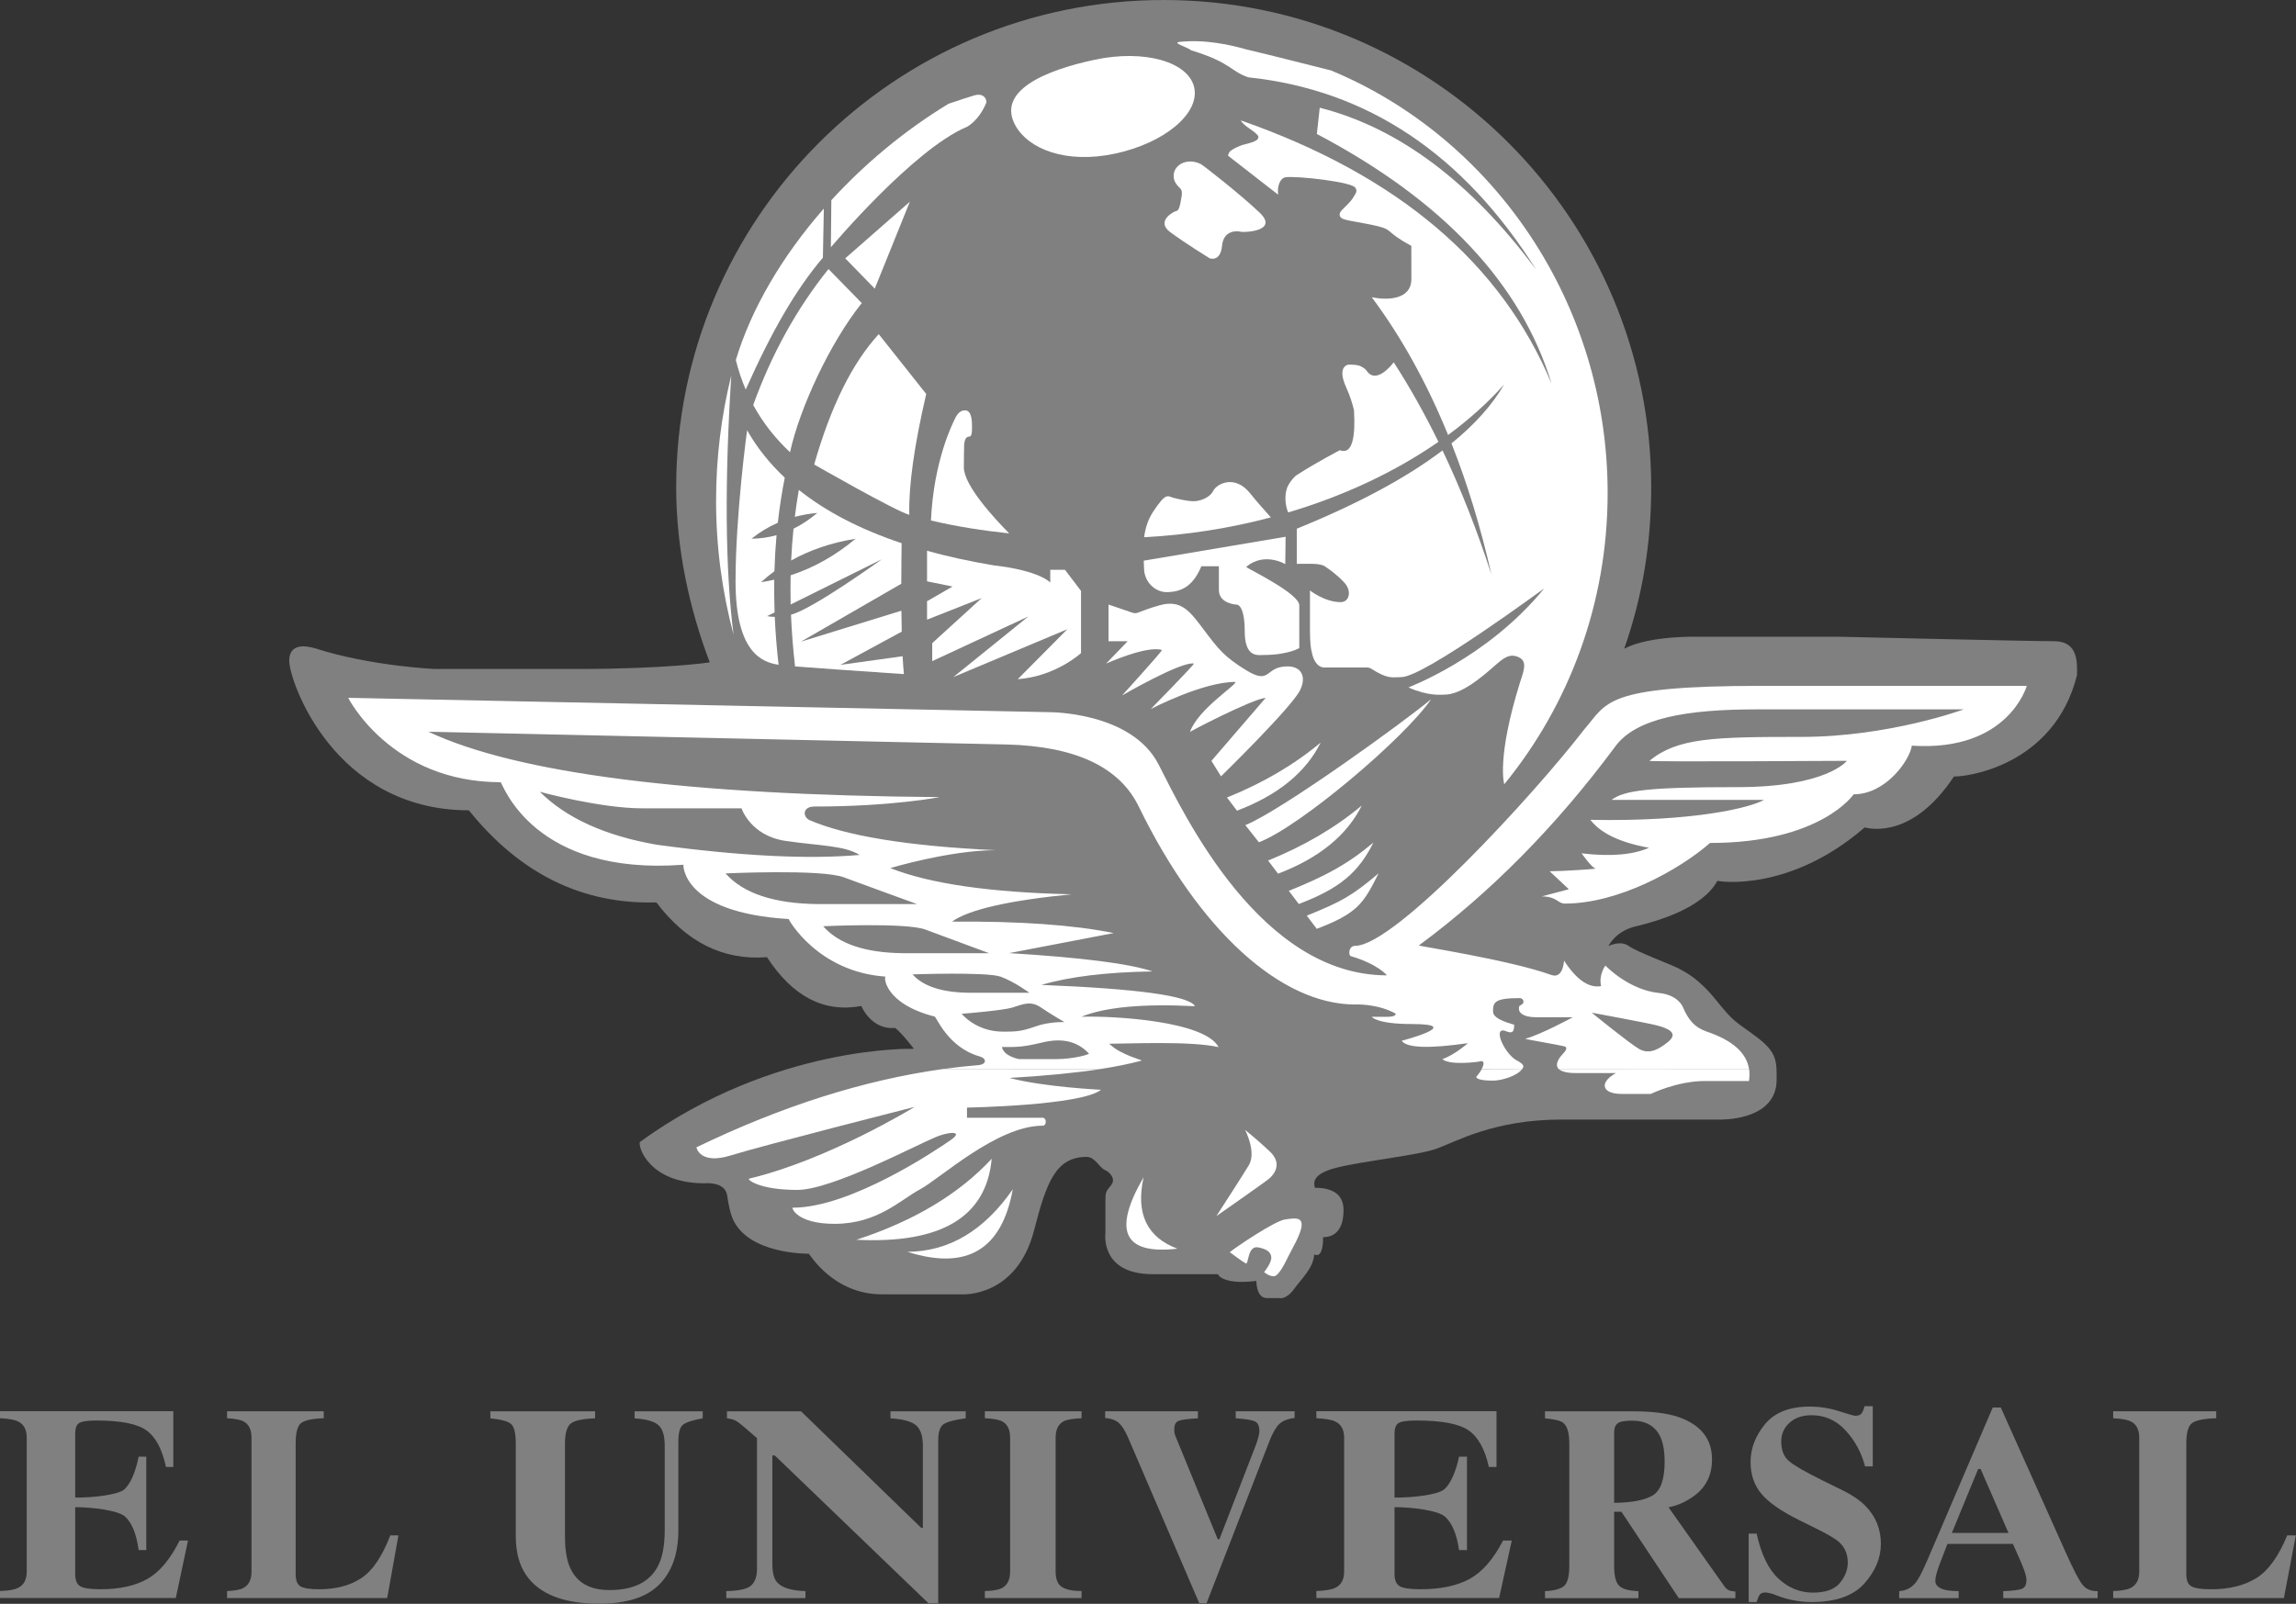 <svg clip-rule="evenodd" fill-rule="evenodd" stroke-linejoin="round" stroke-miterlimit="2" viewBox="0 0 1248 872" xmlns="http://www.w3.org/2000/svg"><rect x="0" y="0" width="1248" height="872" fill="#333333" stroke="none"/><path d="m0 1.593s-2.762.432-8.733.432h-9.214s-4.185-.186-7.784-1.345c-.086 0-1.699-.613-1.699.818 0 1.315 2.912 9.748 11.716 9.748 3.337 4.149 7.414 6.151 12.231 6.008 1.974 2.61 4.379 3.801 7.215 3.574 1.675 2.577 3.726 3.639 6.155 3.185 0 0 .633 1.577 2.211 1.432.486.389 1.217 1.363 1.217 1.363s-9.096-.292-17.87 6.077c-.146.291.585 2.697 4.207 2.697 0 0 1.334-.146 1.481.78.097.68.218 1.179.341 1.48.973 2.386 4.937 2.336 4.985 2.336.049 0 1.579 2.649 4.763 2.649h5.229s3.573.245 4.713-4.207c.811-3.165 1.432-4.761 3.428-4.761.535 0 .827.701 1.168.847.342.146.731.583.439.974-.292.39-.39.39-.39.973v2.163s-.39 2.697 3.087 2.697h4.256s.069.292.799.438c.73.145 1.704 0 1.704 0s-.02 1.121.681 1.121h.799s.438.145.974-.585c.536-.731 1.266-1.383 1.315-2.259.048 0 .583.36.583-1.12 0-.049 1.335.174 1.335-1.773 0-.633-.263-1.46-1.87-1.46 0-.146-.418-.857 1.432-1.315 1.85-.457 5.297-.799 6.514-1.238 1.218-.437 3.721-1.898 8.123-1.898h10.283s3.768.146 3.768-2.601c0-1.188.049-1.772-1.314-2.794s-1.432-.897-2.601-2.357c-1.169-1.461-2.015-1.85-2.453-2.094-.439-.243-2.746-1.09-3.283-1.48-.535-.389-1.314 0-1.314 0s.458-1.023 1.919-1.315c1.168-.292 4.207-1.12 5.181-2.94.047.049 4.693.778 9.602-3.477.401.09 3.135.73 5.833-3.331.594.052 6.514-.584 8.024-6.611 0-.779.117-2.212-1.51-2.212-1.626 0-14.003-.291-14.003-.291h-9.165s-3.183-.098-4.859.778c1.167-3.308 1.762-6.816 1.762-10.523 0-17.563-14.238-31.8-31.801-31.8s-31.8 14.237-31.8 31.8c0 3.983.853 7.903 2.19 11.417" fill="#808080" transform="matrix(8.333 0 0 8.333 385.792 346.854)"/><g fill="#fff"><path d="m0 16.901c-.733-2.744-1.139-5.674-1.139-8.719 0-2.845.346-5.594.991-8.182-.441 7.009-.392 12.642.148 16.901" fill-rule="nonzero" transform="matrix(8.333 0 0 8.333 398.717 204.188)"/><path d="m0-5.672-4.215 3.695 1.925 1.977z" fill-rule="nonzero" transform="matrix(8.333 0 0 8.333 494.558 156.938)"/><path d="m5.468-4.276c-2.49-.77-3.134 2.668-3.134 5.961.001 3.291 1.404 5.959 3.134 5.959 1.732 0 3.134-2.668 3.134-5.96 0-3.291-1.481-5.447-3.134-5.96" fill-rule="nonzero" transform="matrix(1.733 8.151 8.151 -1.733 577.358 16.355)"/><path d="m0 10.121.031-3.071c2.182-2.385 4.776-4.55 7.642-6.291.747-.253 1.421-.475 1.694-.551.755-.208.833.469.755.52-.495 1.171-1.253 1.538-1.253 1.538-3.492 1.463-8.869 7.855-8.869 7.855" fill-rule="nonzero" transform="matrix(8.333 0 0 8.333 451.625 50.105)"/><path d="m-3.197-6.582c-.001 2.681-.548 5.756-1.741 9.818.588-.294 1.171-.642 1.741-1.052 1.397-3.189 2.089-7.118 2.027-11.244z" fill-rule="nonzero" transform="matrix(-6.348 -5.399 -5.399 6.348 391.458 164.605)"/><path d="m1.252-.107c-1.105.669-2.113 1.502-2.983 2.522.497 3.522 1.491 6.751 2.983 9.69l2.581-1.729c-1.502-2.966-2.557-7.554-2.581-10.483" fill-rule="nonzero" transform="matrix(8.156 1.712 1.712 -8.156 419.392 242.855)"/><path d="m-1.018-.343c-.904.433-5.57 4.272-5.57 4.272 1.695 3.554 3.55 6.115 5.57 7.683l2.402-4.365c-1.335-3.193-2.136-5.724-2.402-7.59" fill-rule="nonzero" transform="matrix(8.217 -1.389 -1.389 -8.217 502.142 275.688)"/><path d="m0 8.048c-1.65-.171-3.386-.435-5.104-.841.182-3.961 1.443-6.385 1.59-6.69.16-.329.383-.517.666-.495.41.031.422.715.422 1.063s0 .651-.196.651c-.368 0-.319.758-.319.758s-.016.416-.016 1.248c0 1.172 1.973 3.311 2.957 4.306" fill-rule="nonzero" transform="matrix(8.333 0 0 8.333 548.55 222.938)"/><path d="m0 1.535c-2.637.698-5.42 1.145-8.266 1.293.071-.549.235-1.129.587-1.664.867-1.319.954-1 1.319-.908.366.091.915.223 1.325.223.412 0 1.052-.223 1.279-.68.229-.457 1.412-1.092 2.418.182.437.556.926 1.077 1.338 1.554" fill-rule="nonzero" transform="matrix(8.333 0 0 8.333 690.775 268.521)"/><path d="m0-7.903-.023 1.786s-1.365-.822-2.553.183c.138.136 3.468 1.731 3.468 2.508v2.787s-.726.452-2.371.452c-.321 0-1.188.187-1.188-1.549s-.503-1.736-.503-1.736-1.183-.041-1.183-.954v-1.554h-1.142c-.49 1.153-1.143 1.69-2.28 1.69-.685 0-1.462-.609-1.462-1.598 0-.127-.009-.281-.017-.454z" fill-rule="nonzero" transform="matrix(8.333 0 0 8.333 698.8 357.688)"/><path d="m0 15.273c3.979-1.618 7.149-3.32 9.506-5.109 1.187 2.495 2.251 5.197 3.192 8.108-.698-3.092-1.573-5.945-2.608-8.565 1.528-1.241 2.671-2.522 3.431-3.842-1.051 1.179-2.278 2.281-3.651 3.292-1.387-3.397-3.047-6.393-4.98-8.987.947.198 2.584.206 2.584-1.199l-.003-2.152c-1.702-.923-1.184-1.034-2.156-1.276-.182-.046-.418-.096-.73-.158-.3-.058-.671-.128-1.135-.212-.21-.038-.366-.082-.474-.129-.201-.116-.214-.269-.13-.44.197-.272.679-.617.892-1.039.139-.189.205-.366.095-.511-.059-.395-3.889-.825-4.585-.709-.281.047-.547.499-.463 1.13l-.114-.087-.367-.283-1.13-.88-1.658-1.29c.029-.13.062-.196.106-.256.169-.175.488-.315.816-.439.154-.043.302-.076.42-.109.465-.128.633-.257.633-.394.02-.05.001-.102-.066-.158-.215-.279-.896-.585-1.075-.947 10.231 3.575 16.988 9.304 20.273 17.187-1.982-6.537-7.098-11.971-15.313-16.301l.187-1.713c5.147 1.308 9.855 4.833 14.123 10.578-4.747-7.558-11.015-11.742-18.786-12.562-1.209-.419-1.082-.95-3.711-1.758-.342-.245-1.277-.495-.765-.553 1.657-.185 3.394.213 4.351.49 1.885.446 3.866.961 5.524 1.373 10.591 4.394 18.044 15.171 18.044 27.571 0 7.23-2.533 13.856-6.744 19.004 0 0-.523-1.684 1.039-6.68.26-.78.469-1.352-.105-1.613-.572-.26-.966.045-1.509.52-.833.729-2.186 1.926-3.331 1.926-.259 0-1.041.105-2.341-.469-.052 0 5.127-1.889 8.846-6.453.105-.103-7.805 5.778-9.315 5.778-.52 0-.791.128-1.629-.347-.503-.308-.419-.28-.811-.28h-2.538s-.677.104-.878-1.093c-.024-.05-.101-.427-.101-1.38v-2.553s.962.761 2.003.761c.572 0 .728-.73.26-1.25-.469-.52-.989-.884-1.301-1.093-.312-.207-1.093-.155-1.822-.155z" fill-rule="nonzero" transform="matrix(8.333 0 0 8.333 704.875 160.188)"/><path d="m0 .585c-2.797 1.943-6.144 3.521-9.804 4.607-.205-.521-.246-1.14-.047-1.662.119-.259.295-.493.512-.706.041-.033.086-.065.132-.094 1.279-.823 2.777-1.599 2.777-1.599 1.175.457.923-2.275.923-2.61-.127-.508-.275-.972-.493-1.446-.445-.966-.273-1.392.075-1.52.041-.006.086-.008.134-.008.206 0 .437.012.646.073.181.074.338.178.433.289l.075.098c.551.715 1.418-.211 1.72-.614 1.041 1.614 2.014 3.344 2.917 5.192" fill-rule="nonzero" transform="matrix(8.333 0 0 8.333 781.867 235.355)"/><path d="m0-3.742c.271.592.566.398.468 1.016-.099.615-.173.935-.345.961-.172.024-1.364.665-.398 1.378.964.715 2.566 1.705 2.566 1.705s.71.276.813-.813 1.064-.966 1.236-.916c.173.049 2.513-.019 1.208-1.257-1.306-1.236-3.676-3.084-3.824-3.158-1.019-.51-2.024.197-1.724 1.084" fill-rule="nonzero" transform="matrix(8.333 0 0 8.333 638.375 129.438)"/><path d="m0-5.56c-2.129 2.297-5.071 4.059-8.825 5.286 5.539.274 8.48-1.489 8.825-5.286" transform="matrix(8.333 0 0 8.333 539.042 676.354)"/><path d="m0 2.853c2.704-.019 4.994-1.379 6.869-4.08-.714 3.946-3.004 5.307-6.869 4.08" transform="matrix(8.333 0 0 8.333 493.258 656.854)"/><path d="m0-5.066c-.525 2.365.21 3.92 2.206 4.664-3.508.402-4.243-1.152-2.206-4.664" transform="matrix(8.333 0 0 8.333 621.608 682.271)"/><path d="m0 5.62s3.164-2.205 3.456-2.455c.291-.25.874-.956.042-1.747-.834-.791-1.626-1.418-1.626-1.418s.75 1.418.251 2.29c-.223.389-2.123 3.33-2.123 3.33" transform="matrix(8.333 0 0 8.333 661.175 614.354)"/></g><path d="m0 12.19v-.458c.562-.018.961-.088 1.198-.212.364-.187.546-.54.546-1.057v-8.728c0-.528-.189-.883-.566-1.066-.217-.111-.61-.181-1.178-.211v-.458h11.305v3.638h-.479c-.249-1.163-.673-1.959-1.274-2.386-.594-.43-1.68-.643-3.258-.644-.6 0-.983.06-1.149.176-.16.113-.24.338-.24.678v4.175c1.118.012 2.834-.173 3.23-.554.396-.388.699-1.093.91-2.114h.498v6.094h-.498c-.14-1.027-.428-1.749-.862-2.166-.428-.423-2.16-.635-3.278-.635v4.368c0 .383.105.645.317.785.216.135.657.203 1.321.203 1.252 0 2.274-.223 3.066-.669s1.495-1.283 2.109-2.511h.546l-.796 3.752z" fill="#808080" fill-rule="nonzero" transform="matrix(8.333 0 0 8.333 0 767.271)"/><path d="m0 11.274c.494-.018.846-.082 1.057-.194.358-.188.538-.545.538-1.075v-8.728c0-.528-.171-.883-.512-1.066-.199-.111-.561-.181-1.083-.211v-.458h6.307v.458c-.734.024-1.224.127-1.471.309-.241.182-.361.631-.361 1.348v8.515c0 .401.102.665.308.793.212.13.619.195 1.224.195 1.086 0 1.996-.238 2.731-.714.74-.481 1.376-1.414 1.911-2.801h.529l-.732 4.087h-10.446z" fill="#808080" fill-rule="nonzero" transform="matrix(8.333 0 0 8.333 123.417 771.104)"/><path d="m0-12.552v.458c-.784.024-1.307.134-1.569.326-.264.195-.396.638-.396 1.331v6.032c0 .916.122 1.624.366 2.124.441.927 1.287 1.391 2.537 1.391 1.554 0 2.604-.514 3.15-1.541.302-.564.454-1.353.454-2.369v-5.514c0-.646-.135-1.09-.405-1.33-.263-.247-.783-.396-1.56-.45v-.458h4.443v.458c-.645.112-1.073.25-1.284.415-.204.158-.305.528-.305 1.109v5.77c0 1.532-.415 2.716-1.244 3.549-.831.834-2.133 1.251-3.91 1.251-2.324 0-3.914-.619-4.769-1.859-.454-.657-.682-1.505-.682-2.546v-6.032c0-.681-.102-1.11-.306-1.286-.197-.177-.648-.3-1.353-.371v-.458z" fill="#808080" fill-rule="nonzero" transform="matrix(8.333 0 0 8.333 323.467 871.938)"/><path d="m0 10.939c.846-.018 1.391-.144 1.636-.379.245-.24.367-.593.367-1.057v-8.543c-.697-.616-1.128-.977-1.291-1.084-.164-.111-.386-.181-.668-.211v-.458h4.831l7.835 7.602h.112v-5.364c0-.611-.141-1.045-.423-1.304-.282-.265-.846-.423-1.692-.476v-.458h4.909v.458c-.712.094-1.191.221-1.436.379-.237.159-.356.514-.356 1.066v10.622h-.635l-10.028-9.645h-.156v7.081c0 .553.097.943.29 1.172.303.37.927.57 1.869.599v.458h-5.164z" fill="#808080" fill-rule="nonzero" transform="matrix(8.333 0 0 8.333 394.783 773.938)"/><path d="m0 11.274c.511-.012.877-.073 1.101-.185.363-.187.546-.548.546-1.084v-8.728c0-.534-.173-.893-.52-1.074-.211-.112-.587-.179-1.127-.203v-.458h6.307v.458c-.564.024-.952.088-1.163.194-.353.183-.529.544-.529 1.083v8.728c0 .505.141.843.423 1.013.282.172.705.256 1.269.256v.458h-6.307z" fill="#808080" fill-rule="nonzero" transform="matrix(8.333 0 0 8.333 535.333 771.104)"/><path d="m0-12.525v.458c-.646.036-1.066.092-1.26.168-.188.07-.282.253-.282.546 0 .095.006.182.018.265.017.076.047.162.088.255l2.73 6.659h.106l2.36-6.096c.053-.135.1-.272.142-.413.07-.23.106-.415.106-.555 0-.341-.104-.552-.309-.635-.2-.088-.611-.152-1.233-.194v-.458h3.84v.441c-.44.047-.772.176-.995.388-.218.205-.429.569-.635 1.092l-4.113 10.604h-.475l-4.642-10.806c-.188-.436-.382-.747-.581-.935-.194-.192-.5-.308-.916-.343v-.441z" fill="#808080" fill-rule="nonzero" transform="matrix(8.333 0 0 8.333 651.133 871.688)"/><path d="m0 12.19v-.458c.584-.018.999-.088 1.245-.212.378-.187.567-.54.567-1.057v-8.728c0-.528-.195-.883-.587-1.066-.226-.111-.634-.181-1.225-.211v-.458h11.75v3.638h-.498c-.259-1.163-.7-1.959-1.324-2.386-.617-.43-1.746-.643-3.386-.644-.624 0-1.022.06-1.194.176-.167.113-.25.338-.25.678v4.175c1.162.012 2.85-.173 3.262-.554.411-.388.726-1.093.946-2.114h.518v6.094h-.518c-.146-1.027-.445-1.749-.896-2.166-.446-.423-2.15-.635-3.312-.635v4.368c0 .383.11.645.329.785.226.135.683.203 1.374.203 1.301 0 2.363-.223 3.187-.669.823-.446 1.552-1.283 2.191-2.511h.567l-.826 3.752z" fill="#808080" fill-rule="nonzero" transform="matrix(8.333 0 0 8.333 715.517 767.271)"/><path d="m0-1.232c.512-.317.767-1.045.767-2.186 0-.698-.098-1.25-.292-1.655-.333-.686-.945-1.03-1.831-1.03-.482 0-.799.061-.952.184-.147.119-.219.315-.219.591v4.588c1.18-.016 2.023-.18 2.527-.492m-7.037 6.253c.61-.029 1.027-.144 1.25-.344.224-.199.334-.633.335-1.303v-7.97c0-.699-.131-1.155-.397-1.366-.176-.141-.571-.238-1.188-.291v-.458h5.804c1.203 0 2.178.126 2.924.379 1.445.51 2.167 1.429 2.167 2.757 0 .981-.361 1.752-1.083 2.317-.553.422-1.137.692-1.753.809l3.629 5.136c.099.14.205.234.317.281.111.041.249.069.414.079v.432h-3.691l-3.742-5.637h-.476v3.532c0 .634.105 1.063.317 1.286.21.217.633.338 1.268.361v.458h-6.095z" fill="#808080" transform="matrix(8.333 0 0 8.333 898.425 823.271)"/><path d="m0 3.848h.52c.293 1.345.765 2.322 1.418 2.933.657.611 1.409.916 2.254.916.823 0 1.407-.208 1.753-.625.347-.423.519-.866.519-1.33 0-.54-.181-.981-.546-1.322-.24-.222-.725-.513-1.452-.872l-1.172-.581c-1.163-.575-1.981-1.144-2.458-1.709-.475-.563-.713-1.259-.713-2.087 0-.881.314-1.703.943-2.466.634-.764 1.603-1.144 2.906-1.145.664 0 1.304.1 1.921.3.622.199.977.299 1.065.299.2 0 .337-.055.414-.167.076-.118.138-.271.185-.458h.537v3.927h-.502c-.239-.909-.667-1.693-1.277-2.351-.605-.658-1.342-.987-2.21-.987-.612 0-1.096.167-1.454.503-.352.329-.528.73-.528 1.205 0 .571.167.996.501 1.279.33.288 1.061.711 2.193 1.267l1.358.67c.604.3 1.086.632 1.443.995.67.682 1.005 1.509 1.005 2.484 0 .911-.361 1.771-1.083 2.581-.717.804-1.869 1.206-3.454 1.207-.363 0-.733-.035-1.109-.107-.37-.064-.737-.167-1.101-.307l-.353-.132c-.082-.024-.161-.041-.238-.053-.076-.018-.14-.027-.193-.027-.187 0-.317.056-.387.168-.07.105-.132.258-.185.458h-.52z" fill="#808080" fill-rule="nonzero" transform="matrix(8.333 0 0 8.333 950.5 801.771)"/><path d="m0 11.521c.458-.029.827-.226 1.106-.59.179-.229.436-.733.77-1.515l4.227-9.874h.528l4.245 9.477c.476 1.064.832 1.75 1.067 2.062.236.305.57.453 1.004.44v.458h-6.158v-.458c.619-.022 1.024-.073 1.217-.149.198-.077.297-.27.297-.581 0-.141-.049-.356-.149-.644-.062-.17-.146-.375-.25-.617l-.484-1.092h-4.271c-.279.717-.457 1.184-.539 1.4-.166.465-.251.802-.251 1.014 0 .259.183.446.548.564.217.064.543.099.975.105v.458h-3.882zm7.133-3.796-1.821-4.175h-.158l-1.717 4.175z" fill="#808080" transform="matrix(8.333 0 0 8.333 1032.292 769.104)"/><path d="m0 11.274c.526-.018.902-.082 1.127-.194.381-.188.573-.545.573-1.075v-8.728c0-.528-.181-.883-.545-1.066-.214-.111-.598-.181-1.155-.211v-.458h6.723v.458c-.782.024-1.305.127-1.568.309-.258.182-.385.631-.385 1.348v8.515c0 .401.109.665.329.793.225.13.66.195 1.305.195 1.158 0 2.128-.238 2.91-.714.79-.481 1.468-1.414 2.037-2.801h.564l-.779 4.087h-11.136z" fill="#808080" fill-rule="nonzero" transform="matrix(8.333 0 0 8.333 1148.625 771.104)"/><path d="m0-15.301c.645 1.129 1.464 2.16 2.458 3.094-.19.965-.341 1.946-.453 2.94-.612.269-1.185.615-1.718 1.041.559-.005 1.105-.081 1.635-.23-.069.775-.115 1.559-.138 2.351-.304.223-.595.462-.874.717.29-.044.577-.098.862-.162-.011.704-.002 1.415.023 2.133l-.488.243c.15.033.317.05.5.048.044 1.028.128 2.07.247 3.126-1.021-.155-2.806-.733-2.806-5.441 0-4.368.752-9.86.752-9.86" fill="#fff" fill-rule="nonzero" transform="matrix(8.333 0 0 8.333 406.075 361.438)"/><path d="m0-12.019c1.776 1.417 4.011 2.576 6.705 3.477-.01.648-.02 1.595-.022 2.647l-6.546 3.777 6.553-2.019c.004.46.012.92.022 1.365l-3.998 2.168 4.056-.564c.022.437.05.834.084 1.168-2.893-.191-5.812-.406-7.1-.501-.132-1.143-.22-2.269-.265-3.378 1.382-.337 5.932-3.619 5.932-3.619l-5.954 2.956c-.015-.641-.015-1.277-.002-1.906 1.507-.49 2.92-1.285 4.236-2.383-1.569.252-2.97.725-4.202 1.419.032-.699.084-1.39.153-2.075.535-.264 1.054-.608 1.556-1.031-.509.046-.999.132-1.469.258.073-.592.159-1.178.261-1.759" fill="#fff" fill-rule="nonzero" transform="matrix(8.333 0 0 8.333 434.208 366.521)"/><path d="m0-8.376c1.355.376 2.811.693 4.369.954 2.993.338 3.668 1.116 3.668 1.116v-.83h.961l1.045 1.376v4.057s-1.643 1.521-4.127 1.703l3.238-3.261-7.436 3.122 4.891-3.953-6.271 2.915v-1.175l3.226-2.94-3.564 1.408v-1.202l1.662-.96-1.662-.338z" fill="#fff" fill-rule="nonzero" transform="matrix(8.333 0 0 8.333 503.9 369.271)"/><path d="m0-10.094c.038.25.035.51-.008.781h-2.871c-1.82 0-3.53.842-3.53.842h-1.922c-1.225 0-1.509-.711-.356-1.36h-2.601c-.64 0-.975-.112-1.13-.269zm-14.805 0c-.316.444-1.317.757-1.922.757-1.092 0-1.145-.235-1.014-.313.122-.139.227-.294.301-.437zm-27.477 0c-1.652.251-3.64.447-5.963.58 2.279.603 6.016.774 5.974.774-1.291 1.032-8.745 1.161-8.745 1.161v.665h4.941c.253 0 .277.516 0 .516-2.987 0-6.704 3.459-7.994 4.148-1.289.687-2.771 2.256-5.586 2.256-2.471 0-2.814-1.053-2.728-1.053 3.76 0 9.303-3.717 10.291-4.404.989-.689-.3-.517-1.031-.173-1.161.472-6.704 3.417-8.96 3.417-2.428 0-3.244-.646-3.158-.732 5.221-1.246 10.807-4.683 10.807-4.683s-9.905 2.514-11.967 3.158c-2.064.645-2.264-.522-2.264-.522 5.564-2.69 10.929-4.393 16.094-5.11z" fill="#fff" transform="matrix(8.333 0 0 8.333 950.725 665.354)"/><path d="m0 22.118c.875 0 1.248.041 2.623-.291 1.375-.334 2.331-.039 3.039.708.166.041-.956.375-2.122.375h-2.415s-1-.167-1.125-.792m-2.622-2.166s2.666-.206 3.33-.415c.665-.208 1.165-.455 1.831 0 .667.456 1.542.957 1.542.957s-1-.042-1.916.291c-.917.333-1.332.333-2.082.333-1.791 0-2.705-1.166-2.705-1.166m-3.208-2.57s4.857-.175 5.747.149c.889.324 1.873 1.048 1.873 1.048h-3.938c-1.75-.016-2.977-.415-3.682-1.197m-5.828-3.143s5.412-.256 6.675.221c1.264.475 4.15 1.539 4.15 1.539h-5.594c-2.486-.025-4.229-.61-5.231-1.76m-6.369-3.446s6.244-.291 7.703.25c1.458.542 4.788 1.751 4.788 1.751h-6.455c-2.868-.028-4.881-.694-6.036-2.001m-12.114-5.327s3.914 1.081 6.703 1.081h6.453s.583 1.791 2.871 2.124c2.29.334 3.834.295 4.831.917-3.382.295-7.795.072-13.238-.667-3.356-.585-5.896-1.738-7.62-3.455m68.612 14.413s3.629.669 4.232.825c.8.206 1.445.515.748 1.083-.696.567-1.285.8-1.882.464s-3.098-2.372-3.098-2.372m-42.306 3.677c.791-.111 1.577-.198 2.358-.261.458-.058.521-.425 0-.569-1.997-.567-2.777-2.507-2.905-2.592-3.33-.85-3.33-2.651-3.203-2.608-4.435-.298-6.363-3.756-6.321-3.756-6.996-.422-6.875-3.544-6.873-3.544-9.779.74-11.75-5.214-11.919-5.384-7.171 0-9.943-5.506-9.943-5.506l45.69.935s5.412-.051 7.182 3.435c1.697 3.345 6.661 13.738 14.882 13.738 0 0-.571-.728-2.341-1.248-.198-.06-.156-.677.26-.677 2.639 0 11.779-9.997 14.936-14.103 1.544-1.756 1.207-2.861 11.604-2.861h17.278s-1.198 4.318-7.495 3.902c-.156.989-1.717 3.175-3.798 3.175 0 0-2.134 3.174-9.368 3.174-2.029 1.769-5.984 3.955-9.47 3.955-.468 0-.52-.468-1.51-.468l1.77-.468-1.249-1.172c.755 0 3.227-.156 2.992-.182-.234-.027-.911-.989-.911-.989 1.881.223 3.349.102 4.398-.364-1.875-.336-3.15-.943-3.826-1.821 6.869.13 10.514-.822 11.32-1.301h-9.94c.832-.624 2.394-.833 8.222-.833s7.13-1.717 7.13-1.717-12.932.078-12.881 0c1.849-1.51 4.189-1.561 9.914-1.561 5.724 0 10.59-1.795 10.59-1.795h-13.53c-4.476 0-7.885.546-9.237 2.471-3.835 5.163-8.093 9.474-12.775 12.932-.148.021 5.906.937 8.638 1.925.783.284.832-.937.832-.937.813 1.251 1.62 1.807 2.42 1.666-.181-.729.277-1.341.277-1.341s1.514 1.59 3.499 1.789c1.261.126 1.557.918 1.557.918.381.886.779 1.327 1.56 1.602 1.672.566 2.592 1.381 2.756 2.446l-12.418-.005c-.311-.322.113-.826.271-.985.211-.213.329-.432.105-.495-.328-.091-2.602-.468-2.55-.495 1.04-.285 3.096-1.404 3.096-1.404h-2.393c-.938 0-1.12-.365-1.12-.521s-.026-.208.182-.312c.209-.104.108-.416-.129-.416-1.685 0-1.744.288-1.744.884 0 .546 1.327.807 1.379.859 0 .442-.103.573-.469.442-1.019-.47-.202 1.423.625 1.874.174.094.469.26.443.416-.017.055-.044.108-.082.16l-2.636-.007c.147-.277.175-.517-.014-.517-.359.086-2.124.273-2.55-.131.78-.26 1.665-1.04 1.665-1.04-2.552.366-3.992.314-4.319-.157 0 0 4.189-1.092.651-1.092-2.291 0-2.603-.469-2.603-.469h.937c.703 0 .599-.182.624-.208-1.223-.677-2.654-.598-2.654-.598-4.814 0-10.147-4.788-14.102-12.906-1.254-2.592-4.134-3.945-8.638-4.059l-37.702-.832c5.774 2.716 16.893 4.137 33.356 4.267 0 0-3.122.614-8.18.614-.727 0-.8.599-.348.874 2.426 1.051 6.484 1.71 12.174 1.975-2.983 0-6.874 1.167-6.874 1.167 2.582 1.022 6.524 1.591 11.826 1.71-4.095.402-6.696.997-7.802 1.782 4.418-.033 7.936.217 10.553.748l-6.821 1.308c4.747.289 7.864.689 9.35 1.194-3.016.049-5.432.343-7.248.881 6.311.25 9.651.714 10.017 1.389-3.385-.173-5.855.056-7.408.687 2.066-.063 8.049.267 8.949 1.985-1.77-.417-5.906-.223-7.133-.223.78.78 2.397 1.108 2.085 1.108-.755.202-1.633.38-2.632.537z" fill="#fff" transform="matrix(8.333 0 0 8.333 544.6 384.938)"/><path d="m0 .677c.364-.312 2.915-2.029 3.59-2.134.678-.103 1.145-.156 1.094.417-.053.572-.642 1.527-.879 2.016-.143.296-.579 1.21-.89 1.263-.313.051-.677-.26-.677-.26s.513-.623.468-.99c-.037-.301-.24-.502-.833-.624-.742-.152-.624 1.145-.832 1.041s-1.041-.729-1.041-.729" fill="#fff" fill-rule="nonzero" transform="matrix(8.333 0 0 8.333 668.45 675.188)"/><path d="m0-10.849v2.394h1.249l-1.405 1.457s2.654-1.198 3.643-.885c0 .103-2.602 2.966-2.602 2.966s3.851-2.238 4.684-2.081c.051.051-2.811 2.965-2.811 2.965s3.383-1.769 5.516-1.769c.157.156-2.445 1.769-2.966 3.278-.207.053 4.111-2.185 4.944-2.236l-3.539 4.11.625 1.01s4.586-4.478 5.152-5.609c.48-.96.045-1.738-1.19-1.533-1.043.162-.837 1.121-2.301.23-1.463-.893-1.844-1.41-2.759-2.622s-1.478-2.035-2.918-1.623c-1.441.411-1.419.594-1.762.479-.342-.113-1.56-.531-1.56-.531" fill="#fff" transform="matrix(8.333 0 0 8.333 602.533 419.104)"/><path d="m0 2.732c2.36-.955 4.398-2.151 6.115-3.591-.974 1.954-2.795 3.438-5.464 4.45z" fill="#fff" fill-rule="nonzero" transform="matrix(8.333 0 0 8.333 666.933 410.854)"/><path d="m0 7.103c2.36-.954 10.409-6.782 12.125-8.222-1.743 2.55-8.572 8.329-11.24 9.341z" fill="#fff" fill-rule="nonzero" transform="matrix(8.333 0 0 8.333 676.908 389.438)"/><path d="m0 2.732c2.359-.955 4.398-2.151 6.114-3.591-.974 1.953-2.795 3.437-5.464 4.45z" fill="#fff" fill-rule="nonzero" transform="matrix(8.333 0 0 8.333 689.267 445.104)"/><path d="m0 2.29c2.359-.955 3.799-1.709 5.516-3.148-.973 1.954-2.196 2.994-4.865 4.006z" fill="#fff" fill-rule="nonzero" transform="matrix(8.333 0 0 8.333 700.542 465.271)"/><path d="m0 1.899c2.359-.954 2.966-1.318 4.683-2.758-.974 1.953-1.364 2.605-4.032 3.617z" fill="#fff" fill-rule="nonzero" transform="matrix(8.333 0 0 8.333 710.3 482.021)"/></svg>